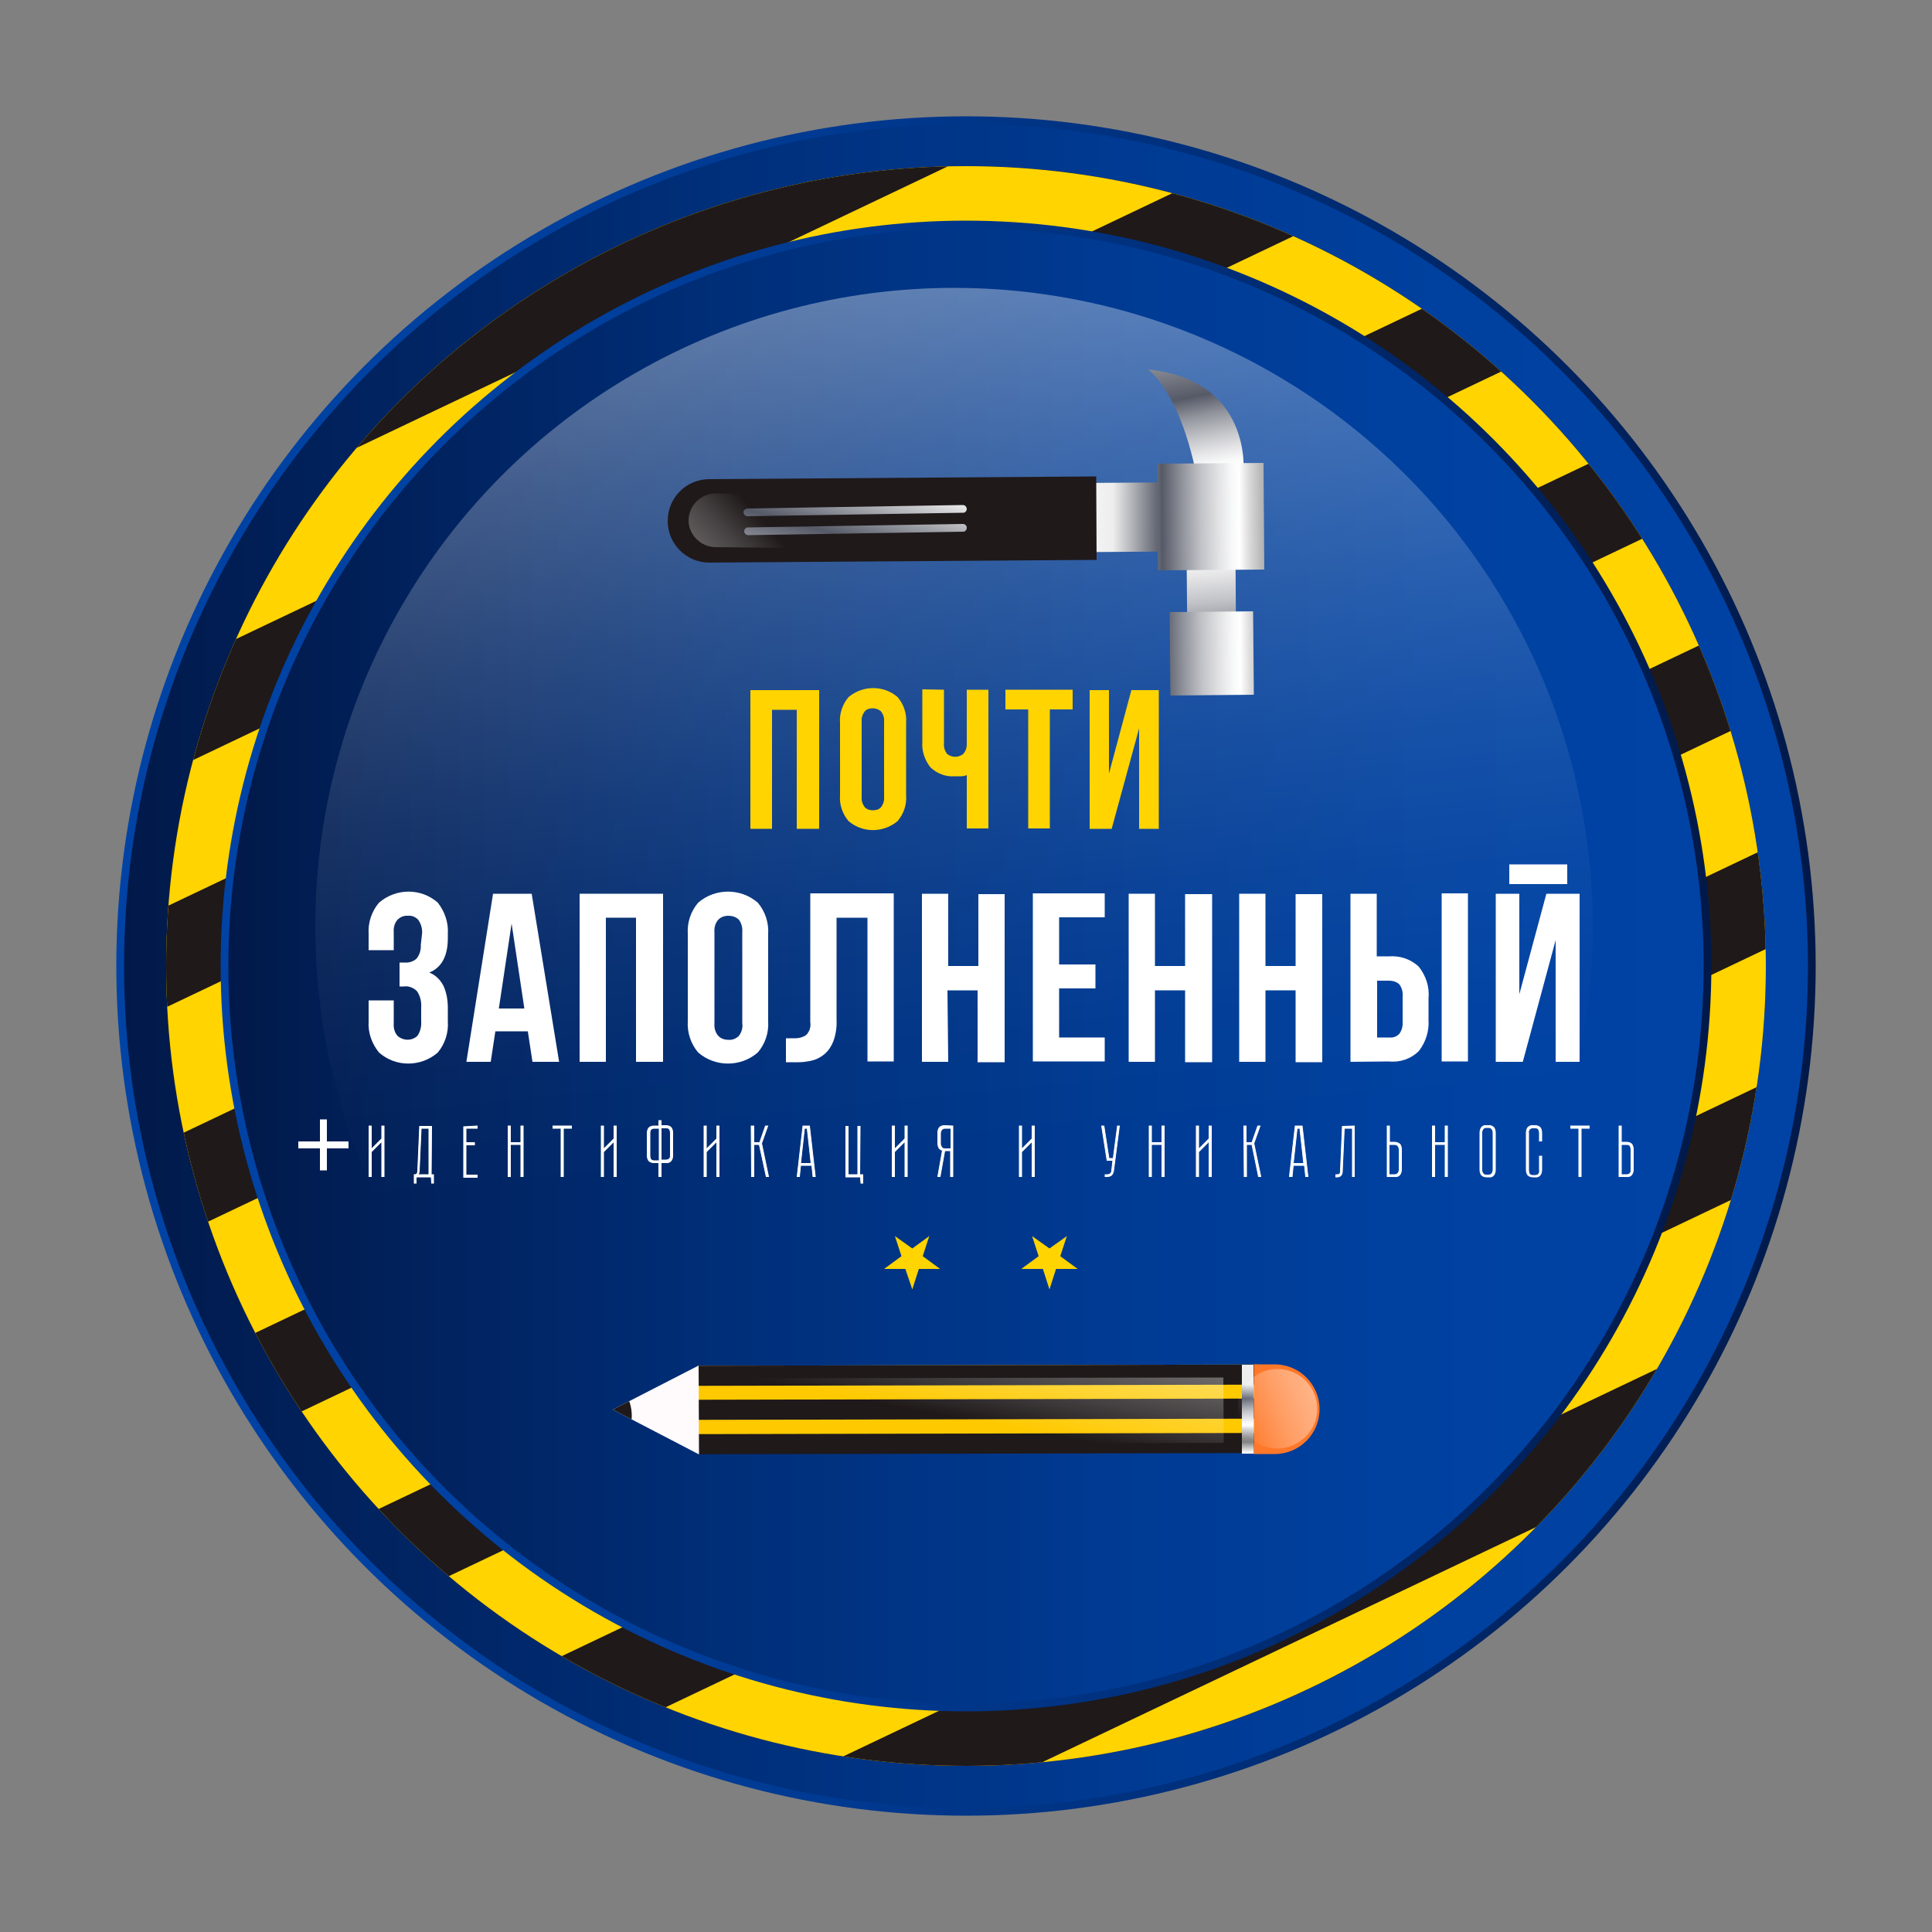 <?xml version="1.0" encoding="UTF-8"?>
<!-- Generator: Adobe Illustrator 25.4.1, SVG Export Plug-In . SVG Version: 6.00 Build 0)  -->
<svg xmlns="http://www.w3.org/2000/svg" xmlns:xlink="http://www.w3.org/1999/xlink" version="1.1" id="Слой_1" x="0px" y="0px" viewBox="0 0 500 500" style="enable-background:new 0 0 500 500;" xml:space="preserve">
<rect x="0" y="0" width="500" height="500" fill="#808080" stroke="none"/>
<style type="text/css">
	.st0{fill:url(#SVGID_1_);}
	.st1{fill:none;stroke:url(#SVGID_00000145779013959686267060000015878867697438507682_);stroke-width:2;stroke-miterlimit:10;}
	.st2{clip-path:url(#SVGID_00000001623899514276246850000003629520766927844790_);}
	.st3{fill:#1F191A;}
	.st4{fill:none;stroke:#2D2A2B;stroke-width:3;stroke-miterlimit:10;}
	.st5{fill:#FFD400;}
	.st6{fill:url(#SVGID_00000103225287823309647530000012701436927295114151_);}
	.st7{fill:none;stroke:url(#SVGID_00000141422662193057017250000015177117465851182485_);stroke-width:2;stroke-miterlimit:10;}
	.st8{opacity:0.54;fill:url(#SVGID_00000085245804369538117520000012680967284531517577_);enable-background:new    ;}
	.st9{fill:#FFFFFF;}
	.st10{fill:#FFFFFF;stroke:#FFFFFF;stroke-width:0.2;stroke-miterlimit:10;}
	.st11{fill:url(#SVGID_00000098921956816936928050000011088491113586395036_);}
	.st12{fill:url(#SVGID_00000044877804247946984440000018394018039871835582_);}
	.st13{fill:url(#SVGID_00000057141187772352004950000001708733641948974512_);}
	.st14{fill:url(#SVGID_00000072993801966756207220000006015390787750219157_);}
	.st15{fill:url(#SVGID_00000018920760197092232190000015084125777049461927_);}
	.st16{opacity:0.52;fill:url(#SVGID_00000062911776901666686970000008597757674328880000_);enable-background:new    ;}
	.st17{fill:url(#SVGID_00000126283064355948061580000013309811031095460771_);}
	.st18{fill:url(#SVGID_00000098197220609199291510000011858138300309055883_);}
	.st19{fill:#FFC900;}
	.st20{fill:#FF7829;}
	.st21{fill:url(#SVGID_00000109734234608173408850000007444604784593290167_);}
	.st22{clip-path:url(#SVGID_00000123411834166834203240000017444484858987763585_);}
	.st23{fill:#FFFBFC;}
	.st24{opacity:0.52;fill:url(#SVGID_00000165956827586646467880000012051141761622051986_);enable-background:new    ;}
	.st25{fill:url(#SVGID_00000149352606352635743980000007784760082013116290_);}
</style>
<g>
	
		<linearGradient id="SVGID_1_" gradientUnits="userSpaceOnUse" x1="31.1" y1="250" x2="468.9" y2="250" gradientTransform="matrix(1 0 0 -1 0 500)">
		<stop offset="0" style="stop-color:#011949"></stop>
		<stop offset="0.1" style="stop-color:#012059"></stop>
		<stop offset="0.35" style="stop-color:#002F7A"></stop>
		<stop offset="0.59" style="stop-color:#003A92"></stop>
		<stop offset="0.81" style="stop-color:#0041A0"></stop>
		<stop offset="1" style="stop-color:#0043A5"></stop>
	</linearGradient>
	<circle class="st0" cx="250" cy="250" r="218.9"></circle>
	
		<linearGradient id="SVGID_00000026149643264256865870000005162924320189335449_" gradientUnits="userSpaceOnUse" x1="30.1" y1="250" x2="469.9" y2="250" gradientTransform="matrix(1 0 0 -1 0 500)">
		<stop offset="0" style="stop-color:#0043A5"></stop>
		<stop offset="0.19" style="stop-color:#0041A0"></stop>
		<stop offset="0.41" style="stop-color:#003A92"></stop>
		<stop offset="0.65" style="stop-color:#002F7A"></stop>
		<stop offset="0.9" style="stop-color:#012059"></stop>
		<stop offset="1" style="stop-color:#011949"></stop>
	</linearGradient>
	
		<circle style="fill:none;stroke:url(#SVGID_00000026149643264256865870000005162924320189335449_);stroke-width:2;stroke-miterlimit:10;" cx="250" cy="250" r="218.9"></circle>
	<g>
		<defs>
			<circle id="SVGID_00000044176691016228289450000002109199433012851115_" cx="250" cy="250" r="207"></circle>
		</defs>
		<clipPath id="SVGID_00000129903161801977824700000000874387249354296473_">
			<use xlink:href="#SVGID_00000044176691016228289450000002109199433012851115_" style="overflow:visible;"></use>
		</clipPath>
		<g style="clip-path:url(#SVGID_00000129903161801977824700000000874387249354296473_);">
			<circle class="st3" cx="250" cy="250" r="207"></circle>
			<circle class="st4" cx="250" cy="250" r="207"></circle>
			<circle class="st5" cx="250" cy="250" r="207"></circle>
			
				<rect x="-438" y="16.8" transform="matrix(0.903 -0.43 0.43 0.903 -0.54 54.721)" class="st3" width="1117.2" height="23.5"></rect>
			
				<rect x="-414.4" y="66.3" transform="matrix(0.903 -0.43 0.43 0.903 -19.525 69.686)" class="st3" width="1117.2" height="23.5"></rect>
			
				<rect x="-390.8" y="115.7" transform="matrix(0.903 -0.43 0.43 0.903 -38.501 84.637)" class="st3" width="1117.2" height="23.5"></rect>
			
				<rect x="-367.2" y="165.1" transform="matrix(0.903 -0.43 0.43 0.903 -57.479 99.611)" class="st3" width="1117.2" height="23.5"></rect>
			
				<rect x="-343.7" y="214.5" transform="matrix(0.903 -0.43 0.43 0.903 -76.464 114.576)" class="st3" width="1117.2" height="23.5"></rect>
			
				<rect x="-320.1" y="263.9" transform="matrix(0.903 -0.43 0.43 0.903 -95.44 129.526)" class="st3" width="1117.2" height="23.5"></rect>
			
				<rect x="-296.5" y="313.4" transform="matrix(0.903 -0.43 0.43 0.903 -114.418 144.501)" class="st3" width="1117.2" height="23.5"></rect>
			
				<rect x="-272.9" y="362.8" transform="matrix(0.903 -0.43 0.43 0.903 -133.403 159.466)" class="st3" width="1117.2" height="23.5"></rect>
			
				<rect x="-249.4" y="412.2" transform="matrix(0.903 -0.43 0.43 0.903 -152.379 174.416)" class="st3" width="1117.2" height="23.5"></rect>
		</g>
	</g>
	
		<linearGradient id="SVGID_00000160192024130878173230000006227614632340378538_" gradientUnits="userSpaceOnUse" x1="58.094" y1="250" x2="441.906" y2="250" gradientTransform="matrix(1 0 0 -1 0 500)">
		<stop offset="0" style="stop-color:#011949"></stop>
		<stop offset="0.1" style="stop-color:#012059"></stop>
		<stop offset="0.35" style="stop-color:#002F7A"></stop>
		<stop offset="0.59" style="stop-color:#003A92"></stop>
		<stop offset="0.81" style="stop-color:#0041A0"></stop>
		<stop offset="1" style="stop-color:#0043A5"></stop>
	</linearGradient>
	<circle style="fill:url(#SVGID_00000160192024130878173230000006227614632340378538_);" cx="250" cy="250" r="191.9"></circle>
	
		<linearGradient id="SVGID_00000167382702021343861740000013474298927489295782_" gradientUnits="userSpaceOnUse" x1="57.094" y1="250" x2="442.906" y2="250" gradientTransform="matrix(1 0 0 -1 0 500)">
		<stop offset="0" style="stop-color:#0043A5"></stop>
		<stop offset="0.19" style="stop-color:#0041A0"></stop>
		<stop offset="0.41" style="stop-color:#003A92"></stop>
		<stop offset="0.65" style="stop-color:#002F7A"></stop>
		<stop offset="0.9" style="stop-color:#012059"></stop>
		<stop offset="1" style="stop-color:#011949"></stop>
	</linearGradient>
	
		<circle style="fill:none;stroke:url(#SVGID_00000167382702021343861740000013474298927489295782_);stroke-width:2;stroke-miterlimit:10;" cx="250" cy="250" r="191.9"></circle>
	
		<linearGradient id="SVGID_00000091003294125739394350000003945310333721997444_" gradientUnits="userSpaceOnUse" x1="252.657" y1="540.446" x2="280.759" y2="263.018" gradientTransform="matrix(1 0 0 -1 -27.967 560.853)">
		<stop offset="0" style="stop-color:#FFFFFF"></stop>
		<stop offset="5.000000e-02" style="stop-color:#FFFFFF;stop-opacity:0.92"></stop>
		<stop offset="0.2" style="stop-color:#FFFFFF;stop-opacity:0.68"></stop>
		<stop offset="0.35" style="stop-color:#FFFFFF;stop-opacity:0.47"></stop>
		<stop offset="0.5" style="stop-color:#FFFFFF;stop-opacity:0.3"></stop>
		<stop offset="0.64" style="stop-color:#FFFFFF;stop-opacity:0.17"></stop>
		<stop offset="0.77" style="stop-color:#FFFFFF;stop-opacity:8.000000e-02"></stop>
		<stop offset="0.9" style="stop-color:#FFFFFF;stop-opacity:2.000000e-02"></stop>
		<stop offset="1" style="stop-color:#FFFFFF;stop-opacity:0"></stop>
	</linearGradient>
	
		<circle style="opacity:0.54;fill:url(#SVGID_00000091003294125739394350000003945310333721997444_);enable-background:new    ;" cx="246.9" cy="239.8" r="165.3"></circle>
	<polygon class="st5" points="271.6,333.7 269.9,328.4 264.3,328.4 268.8,325.1 267.1,319.9 271.6,323.1 276.1,319.9 274.4,325.1    278.9,328.4 273.3,328.4  "></polygon>
	<polygon class="st5" points="236.1,333.7 234.3,328.4 228.8,328.4 233.3,325.1 231.6,319.9 236.1,323.1 240.5,319.9 238.8,325.1    243.3,328.4 237.8,328.4  "></polygon>
	<path class="st9" d="M109.2,241.9c0.2-1.4-0.2-2.8-1-3.9c-0.7-0.7-1.6-1.1-2.6-1c-1-0.1-2,0.3-2.7,1c-0.8,0.9-1.1,2.1-1,3.3v4.6   h-6.5v-4.2c-0.2-2.9,0.8-5.9,2.7-8.1c4.4-3.8,10.9-3.8,15.2,0c1.8,2.3,2.8,5.2,2.6,8.1v1.1c0,4.6-1.6,7.6-4.8,8.9   c1.6,0.6,2.9,1.9,3.7,3.5c0.8,1.8,1.1,3.7,1.1,5.7v3.4c0.2,2.9-0.7,5.8-2.6,8.1c-4.4,3.8-10.9,3.8-15.2,0c-1.9-2.3-2.9-5.2-2.7-8.1   v-5.4h6.5v5.9c-0.1,1.2,0.2,2.4,1,3.3c1.5,1.3,3.7,1.3,5.1,0c0.8-1.1,1.1-2.5,1-3.9v-3.4c0.1-1.5-0.2-3-1.1-4.3   c-0.9-0.9-2.2-1.4-3.4-1.2h-1.1v-6.2h1.4c1.1,0.1,2.2-0.3,3-1c0.8-1,1.2-2.3,1.1-3.6L109.2,241.9z"></path>
	<path class="st9" d="M144.7,274.8h-6.9l-1.2-7.9h-8.4l-1.2,7.9h-6.3l6.9-43.5h10L144.7,274.8z M129.1,261h6.6l-3.3-22L129.1,261z"></path>
	<path class="st9" d="M156.8,274.8H150v-43.5h21.6v43.5h-7v-37.3h-7.8L156.8,274.8z"></path>
	<path class="st9" d="M178,241.7c-0.2-3,0.8-5.9,2.7-8.1c4.4-3.8,11-3.8,15.4,0c1.9,2.2,2.9,5.2,2.7,8.1v22.6c0.2,3-0.8,5.9-2.7,8.1   c-4.4,3.8-11,3.8-15.4,0c-1.9-2.2-2.9-5.2-2.7-8.1V241.7z M184.9,264.8c-0.1,1.2,0.2,2.4,1,3.3c0.7,0.7,1.6,1,2.6,1   c1,0.1,2-0.3,2.7-1c0.7-0.9,1.1-2.1,0.9-3.3v-23.5c0.1-1.2-0.2-2.4-0.9-3.3c-0.7-0.7-1.7-1-2.7-1c-1,0-1.9,0.3-2.6,1   c-0.8,0.9-1.1,2.1-1,3.3V264.8z"></path>
	<path class="st9" d="M224.5,237.5h-8v26.5c0.1,1.8-0.2,3.7-0.8,5.4c-0.5,1.3-1.2,2.4-2.2,3.3c-0.9,0.8-2,1.4-3.1,1.7   c-1.2,0.3-2.5,0.5-3.7,0.5h-1.7c-0.5,0-1.1,0-1.6,0v-6.2c0.4,0,0.8,0,1.2,0h1.3c1,0,1.9-0.3,2.7-0.8c0.9-0.9,1.3-2.1,1.1-3.4v-33.3   h21.6v43.5h-6.8V237.5z"></path>
	<path class="st9" d="M245.4,274.8h-6.8v-43.5h6.8V250h7.8v-18.6h6.8v43.5H253v-18.6h-7.8L245.4,274.8z"></path>
	<path class="st9" d="M274.1,249.6h9.4v6.2h-9.4v12.7h11.8v6.2h-18.6v-43.5h18.6v6.2h-11.8V249.6z"></path>
	<path class="st9" d="M298.9,274.8h-6.8v-43.5h6.8V250h7.8v-18.6h7v43.5h-7v-18.6h-7.8V274.8z"></path>
	<path class="st9" d="M327.5,274.8h-6.8v-43.5h6.8V250h7.8v-18.6h6.9v43.5h-6.9v-18.6h-7.8V274.8z"></path>
	<path class="st9" d="M349.5,274.8v-43.5h6.8v16.2h3.2c2.8-0.2,5.6,0.7,7.7,2.7c1.8,2.3,2.8,5.2,2.5,8.1v5.6   c0.2,2.9-0.7,5.8-2.5,8.1c-2,2-4.8,3-7.7,2.7L349.5,274.8z M359.6,268.5c0.9,0.1,1.8-0.2,2.5-0.9c0.7-0.9,1-2.1,0.9-3.2v-6.5   c0.1-1.2-0.2-2.3-0.9-3.2c-0.7-0.6-1.6-0.9-2.5-0.9h-3.2v14.7H359.6z M373.1,231.2h6.8v43.5h-6.8V231.2z"></path>
	<path class="st9" d="M394.1,274.8h-7v-43.5h6.1v26l7-26h8.6v43.5h-6.2v-31.5L394.1,274.8z M405.6,223.7v5.1h-15v-5.1H405.6z"></path>
	<path class="st5" d="M199.8,214.5h-5.6v-35.9H212v35.9h-5.8v-30.8h-6.4V214.5z"></path>
	<path class="st5" d="M217.4,187.1c-0.2-2.4,0.6-4.8,2.2-6.7c3.7-3.1,9.1-3.1,12.7,0c1.6,1.9,2.4,4.3,2.2,6.7v18.7   c0.2,2.4-0.6,4.8-2.2,6.7c-3.7,3.1-9.1,3.1-12.7,0c-1.6-1.9-2.4-4.3-2.2-6.7V187.1z M223,206.2c-0.1,1,0.2,1.9,0.8,2.7   c0.6,0.6,1.3,0.8,2.1,0.8c0.8,0,1.6-0.2,2.1-0.8c0.6-0.8,0.9-1.7,0.8-2.7v-19.4c0.1-1-0.2-1.9-0.8-2.7c-0.6-0.5-1.3-0.8-2.1-0.8   c-0.8,0-1.6,0.2-2.1,0.8c-0.6,0.8-0.9,1.7-0.8,2.7V206.2z"></path>
	<path class="st5" d="M244.3,178.5v13.9c-0.1,1,0.2,1.9,0.8,2.7c1.2,1,3,1,4.2,0c0.6-0.7,0.9-1.5,0.9-2.4v-14.2h5.6v35.9h-5.6v-13.8   c-0.5,0.2-1,0.3-1.5,0.3c-0.5,0-1.1,0-1.6,0c-2.3,0.2-4.6-0.7-6.3-2.3c-1.5-1.9-2.3-4.3-2.1-6.7v-13.5L244.3,178.5z"></path>
	<path class="st5" d="M260.1,178.5h17.5v5.1h-5.9v30.8h-5.6v-30.8h-5.9V178.5z"></path>
	<path class="st5" d="M287.7,214.5H282v-35.9h5v21.6l5.8-21.6h7.1v35.9h-5.1v-26L287.7,214.5z"></path>
	<path class="st10" d="M99.4,304.5h-0.6v-9.1l-2.7,2.7v6.4h-0.6v-13.1h0.6v6l2.7-2.7v-3.3h0.6V304.5z"></path>
	<path class="st10" d="M111.6,304h0.6v2.2h-0.5l-0.1-1.6h-3.9v1.6h-0.5V304c0.3,0,0.5,0,0.7-0.2c0.1-0.2,0.2-0.5,0.2-0.7l0.5-11.6   h3.1L111.6,304z M111,304v-12h-2l-0.5,11.1c0,0.3-0.1,0.7-0.4,0.9H111z"></path>
	<path class="st10" d="M123.5,291.4v0.6h-2.9v3.7h2.2v0.6h-2.2v7.8h2.9v0.6h-3.5v-13.1L123.5,291.4z"></path>
	<path class="st10" d="M135.4,291.4v13.1h-0.6v-8.3h-2.7v8.3h-0.6v-13.1h0.6v4.3h2.7v-4.3H135.4z"></path>
	<path class="st10" d="M147.9,292h-2.1v12.5h-0.6V292h-2.1v-0.6h4.8V292z"></path>
	<path class="st10" d="M159.5,304.5h-0.6v-9.1l-2.7,2.7v6.4h-0.6v-13.1h0.6v6l2.7-2.7v-3.3h0.6V304.5z"></path>
	<path class="st10" d="M174.1,299c0,0.5-0.1,1-0.4,1.4c-0.4,0.4-0.8,0.6-1.4,0.5h-1.2v3.6h-0.6v-3.6h-1.2c-0.5,0-1-0.1-1.4-0.5   c-0.3-0.4-0.4-0.9-0.4-1.4v-5.7c0-0.5,0.1-1,0.4-1.4c0.4-0.4,0.9-0.5,1.4-0.5h1.2V290h0.6v1.3h1.2c0.5,0,1,0.1,1.4,0.5   c0.3,0.4,0.4,0.9,0.4,1.4V299z M170.6,300.3V292h-1.3c-0.3,0-0.7,0.1-0.9,0.4c-0.2,0.3-0.2,0.6-0.2,0.9v5.9c0,0.3,0.1,0.6,0.2,0.8   c0.2,0.3,0.5,0.4,0.9,0.4H170.6z M173.5,293.2c0-0.3-0.1-0.6-0.2-0.9c-0.2-0.3-0.5-0.4-0.9-0.4h-1.3v8.3h1.3c0.3,0,0.7-0.1,0.9-0.4   c0.2-0.2,0.2-0.5,0.2-0.8V293.2z"></path>
	<path class="st10" d="M186.1,304.5h-0.6v-9.1l-2.7,2.7v6.4h-0.6v-13.1h0.6v6l2.7-2.7v-3.3h0.6V304.5z"></path>
	<path class="st10" d="M194.4,291.4h0.7v4.3h1.5l1.5-4.3h0.6l-1.6,4.5l1.8,8.6h-0.6l-1.8-8.3h-1.4v8.3h-0.6L194.4,291.4z"></path>
	<path class="st10" d="M206.3,304.5l1.5-13.1h1.7l1.5,13.1h-0.6l-0.3-2.9h-2.9l-0.3,2.9H206.3z M207.2,301.1h2.7l-1-9.1h-0.7   L207.2,301.1z"></path>
	<path class="st10" d="M222.5,304h0.8v2.2h-0.5l-0.1-1.6h-3.8v-13.1h0.6V304h2.5v-12.5h0.6L222.5,304z"></path>
	<path class="st10" d="M234.8,304.5h-0.6v-9.1l-2.7,2.7v6.4h-0.6v-13.1h0.6v6l2.7-2.7v-3.3h0.6V304.5z"></path>
	<path class="st10" d="M246.6,291.4v13.1h-0.6v-6.7h-1.5l-1.2,6.7h-0.6l1.2-6.8c-0.4-0.1-0.7-0.3-0.9-0.6c-0.2-0.4-0.3-0.8-0.3-1.2   v-2.7c0-0.5,0.1-1,0.4-1.4c0.4-0.4,0.9-0.5,1.4-0.5L246.6,291.4z M246.1,292h-1.5c-0.3,0-0.7,0.1-0.9,0.4c-0.2,0.2-0.3,0.6-0.3,0.9   v2.7c0,0.3,0.1,0.6,0.3,0.9c0.2,0.3,0.5,0.4,0.9,0.4h1.5V292z"></path>
	<path class="st10" d="M267.7,304.5h-0.6v-9.1l-2.7,2.7v6.4h-0.6v-13.1h0.6v6l2.7-2.7v-3.3h0.6V304.5z"></path>
	<path class="st10" d="M289.7,291.4l-1.5,11.6c-0.1,0.4-0.2,0.8-0.5,1.1c-0.3,0.3-0.8,0.4-1.2,0.4h-0.5V304h0.6   c0.3,0,0.6-0.1,0.8-0.3c0.2-0.2,0.3-0.5,0.3-0.7l0.3-2.7h-1.5l-1.4-8.9h0.6l1.3,8.4h1.1l1.1-8.4L289.7,291.4z"></path>
	<path class="st10" d="M301.3,291.4v13.1h-0.6v-8.3h-2.7v8.3h-0.6v-13.1h0.6v4.3h2.7v-4.3H301.3z"></path>
	<path class="st10" d="M313.5,304.5h-0.6v-9.1l-2.7,2.7v6.4h-0.6v-13.1h0.6v6l2.7-2.7v-3.3h0.6V304.5z"></path>
	<path class="st10" d="M321.9,291.4h0.6v4.3h1.5l1.5-4.3h0.6l-1.6,4.5l1.8,8.6h-0.6l-1.7-8.3h-1.4v8.3h-0.6L321.9,291.4z"></path>
	<path class="st10" d="M333.7,304.5l1.5-13.1h1.8l1.5,13.1h-0.6l-0.3-2.9h-2.9l-0.3,2.9H333.7z M334.7,301.1h2.7l-1-9.1h-0.7   L334.7,301.1z"></path>
	<path class="st10" d="M350.5,291.4v13.1H350V292h-2.1l-0.5,11.1c0,1-0.5,1.5-1.4,1.5h-0.3V304h0.3c0.3,0,0.5,0,0.7-0.2   c0.2-0.2,0.2-0.4,0.2-0.7l0.5-11.6L350.5,291.4z"></path>
	<path class="st10" d="M362.7,302.6c0,0.5-0.1,1-0.4,1.4c-0.3,0.4-0.8,0.6-1.4,0.5H359v-13.1h0.6v4.2h1.3c0.5,0,1,0.2,1.4,0.5   c0.3,0.4,0.4,0.9,0.4,1.4L362.7,302.6z M362.1,297.5c0-0.3-0.1-0.6-0.3-0.9c-0.2-0.3-0.5-0.4-0.9-0.4h-1.4v7.8h1.4   c0.3,0,0.7-0.1,0.9-0.4c0.2-0.2,0.3-0.6,0.3-0.9V297.5z"></path>
	<path class="st10" d="M374.6,291.4v13.1h-0.6v-8.3h-2.7v8.3h-0.6v-13.1h0.6v4.3h2.7v-4.3H374.6z"></path>
	<path class="st10" d="M387,302.7c0,0.5-0.1,1-0.4,1.4c-0.3,0.4-0.8,0.6-1.4,0.5h-0.4c-0.5,0-1-0.1-1.4-0.5   c-0.3-0.4-0.4-0.9-0.4-1.4v-9.5c0-0.5,0.1-1,0.4-1.4c0.3-0.4,0.8-0.6,1.4-0.5h0.4c0.5-0.1,1,0.1,1.4,0.5c0.3,0.4,0.4,0.9,0.4,1.4   V302.7z M386.4,293.1c0-0.3-0.1-0.6-0.3-0.9c-0.2-0.3-0.5-0.4-0.9-0.4h-0.6c-0.3,0-0.6,0.1-0.8,0.4c-0.2,0.3-0.3,0.6-0.3,0.9v9.7   c0,0.3,0.1,0.6,0.3,0.9c0.2,0.3,0.5,0.4,0.8,0.4h0.6c0.3,0,0.7-0.1,0.9-0.4c0.2-0.3,0.3-0.6,0.3-0.9V293.1z"></path>
	<path class="st10" d="M398.4,299.2h0.6v3.5c0,0.5-0.1,1-0.4,1.4c-0.3,0.4-0.8,0.6-1.4,0.5h-0.4c-0.5,0-1-0.1-1.4-0.5   c-0.3-0.4-0.4-0.9-0.4-1.4v-9.5c0-0.5,0.1-1,0.4-1.4c0.4-0.4,0.9-0.6,1.4-0.5h0.4c0.5,0,1,0.1,1.4,0.5c0.3,0.4,0.4,0.9,0.4,1.4v2.1   h-0.6v-2.1c0-0.3-0.1-0.6-0.2-0.9c-0.2-0.3-0.5-0.4-0.9-0.4h-0.6c-0.3,0-0.7,0.1-0.9,0.4c-0.2,0.3-0.3,0.6-0.2,0.9v9.7   c0,0.3,0.1,0.6,0.2,0.9c0.2,0.3,0.5,0.4,0.9,0.4h0.6c0.3,0,0.7-0.1,0.9-0.4c0.2-0.3,0.3-0.6,0.2-0.9V299.2z"></path>
	<path class="st10" d="M411.3,292h-2.1v12.5h-0.6V292h-2.1v-0.6h4.8V292z"></path>
	<path class="st10" d="M422.7,302.6c0,0.5-0.1,1-0.4,1.4c-0.3,0.4-0.8,0.6-1.4,0.5H419v-13.1h0.6v4.2h1.3c0.5,0,1,0.1,1.4,0.5   c0.3,0.4,0.4,0.9,0.4,1.4V302.6z M422.1,297.5c0-0.3-0.1-0.6-0.2-0.9c-0.2-0.3-0.5-0.4-0.9-0.4h-1.4v7.8h1.4c0.3,0,0.7-0.1,0.9-0.4   c0.2-0.3,0.2-0.6,0.2-0.9V297.5z"></path>
	<path class="st9" d="M84.6,297.2v5.7h-1.8v-5.7h-5.6v-1.8h5.6v-5.7h1.8v5.7h5.6v1.8H84.6z"></path>
	
		<linearGradient id="SVGID_00000181781146958611456620000007861487129818387889_" gradientUnits="userSpaceOnUse" x1="-795.205" y1="-2508.257" x2="-795.935" y2="-2586.835" gradientTransform="matrix(-7.330317e-03 -1 -1 7.330317e-03 -2244.177 -642.947)">
		<stop offset="0" style="stop-color:#FFFFFF"></stop>
		<stop offset="0.23" style="stop-color:#EEEEEE"></stop>
		<stop offset="0.39" style="stop-color:#565A67"></stop>
		<stop offset="0.47" style="stop-color:#91949C"></stop>
		<stop offset="0.54" style="stop-color:#C1C2C7"></stop>
		<stop offset="0.61" style="stop-color:#E3E3E5"></stop>
		<stop offset="0.66" style="stop-color:#F7F8F8"></stop>
		<stop offset="0.69" style="stop-color:#FFFFFF"></stop>
		<stop offset="0.73" style="stop-color:#D9D9D9"></stop>
		<stop offset="0.78" style="stop-color:#B4B4B4"></stop>
		<stop offset="0.82" style="stop-color:#999999"></stop>
		<stop offset="0.85" style="stop-color:#898989"></stop>
		<stop offset="0.88" style="stop-color:#838383"></stop>
		<stop offset="1" style="stop-color:#FFFFFF"></stop>
	</linearGradient>
	<polygon style="fill:url(#SVGID_00000181781146958611456620000007861487129818387889_);" points="278.6,125 306.2,124.8    306.3,142.7 278.8,142.9  "></polygon>
	
		<linearGradient id="SVGID_00000109025573327514931460000016217652349550219921_" gradientUnits="userSpaceOnUse" x1="-865.54" y1="-2556.686" x2="-776.153" y2="-2549.227" gradientTransform="matrix(-7.330317e-03 -1 -1 7.330317e-03 -2244.187 -642.947)">
		<stop offset="0" style="stop-color:#FFFFFF"></stop>
		<stop offset="0.23" style="stop-color:#EEEEEE"></stop>
		<stop offset="0.39" style="stop-color:#565A67"></stop>
		<stop offset="0.47" style="stop-color:#91949C"></stop>
		<stop offset="0.54" style="stop-color:#C1C2C7"></stop>
		<stop offset="0.61" style="stop-color:#E3E3E5"></stop>
		<stop offset="0.66" style="stop-color:#F7F8F8"></stop>
		<stop offset="0.69" style="stop-color:#FFFFFF"></stop>
		<stop offset="0.73" style="stop-color:#D9D9D9"></stop>
		<stop offset="0.78" style="stop-color:#B4B4B4"></stop>
		<stop offset="0.82" style="stop-color:#999999"></stop>
		<stop offset="0.85" style="stop-color:#898989"></stop>
		<stop offset="0.88" style="stop-color:#838383"></stop>
		<stop offset="1" style="stop-color:#FFFFFF"></stop>
	</linearGradient>
	<polygon style="fill:url(#SVGID_00000109025573327514931460000016217652349550219921_);" points="306.9,123.3 319.6,123.2    319.9,166.8 307.3,166.9  "></polygon>
	
		<linearGradient id="SVGID_00000081612316776002685520000006035759804360941472_" gradientUnits="userSpaceOnUse" x1="-721.177" y1="-2535.611" x2="-823.588" y2="-2554.607" gradientTransform="matrix(-1.000000e-02 -1 -1 1.000000e-02 -2244.18 -644.24)">
		<stop offset="0" style="stop-color:#FFFFFF"></stop>
		<stop offset="0.23" style="stop-color:#EEEEEE"></stop>
		<stop offset="0.5" style="stop-color:#565A67"></stop>
		<stop offset="0.55" style="stop-color:#91949C"></stop>
		<stop offset="0.6" style="stop-color:#C1C2C7"></stop>
		<stop offset="0.64" style="stop-color:#E3E3E5"></stop>
		<stop offset="0.67" style="stop-color:#F7F8F8"></stop>
		<stop offset="0.69" style="stop-color:#FFFFFF"></stop>
		<stop offset="0.73" style="stop-color:#D9D9D9"></stop>
		<stop offset="0.78" style="stop-color:#B4B4B4"></stop>
		<stop offset="0.82" style="stop-color:#999999"></stop>
		<stop offset="0.85" style="stop-color:#898989"></stop>
		<stop offset="0.88" style="stop-color:#838383"></stop>
		<stop offset="1" style="stop-color:#FFFFFF"></stop>
	</linearGradient>
	<path style="fill:url(#SVGID_00000081612316776002685520000006035759804360941472_);" d="M309.5,122.2h12.3c0,0,2.4-23.9-24.8-26.6   C297,95.5,304.9,100.6,309.5,122.2z"></path>
	
		<linearGradient id="SVGID_00000034797959877416654670000000529004269270731408_" gradientUnits="userSpaceOnUse" x1="-795.375" y1="-2513.098" x2="-795.375" y2="-2579.76" gradientTransform="matrix(-7.330317e-03 -1 -1 7.330317e-03 -2244.187 -642.947)">
		<stop offset="0" style="stop-color:#FFFFFF"></stop>
		<stop offset="0.23" style="stop-color:#EEEEEE"></stop>
		<stop offset="0.39" style="stop-color:#565A67"></stop>
		<stop offset="0.47" style="stop-color:#91949C"></stop>
		<stop offset="0.54" style="stop-color:#C1C2C7"></stop>
		<stop offset="0.61" style="stop-color:#E3E3E5"></stop>
		<stop offset="0.66" style="stop-color:#F7F8F8"></stop>
		<stop offset="0.69" style="stop-color:#FFFFFF"></stop>
		<stop offset="0.73" style="stop-color:#D9D9D9"></stop>
		<stop offset="0.78" style="stop-color:#B4B4B4"></stop>
		<stop offset="0.82" style="stop-color:#999999"></stop>
		<stop offset="0.85" style="stop-color:#898989"></stop>
		<stop offset="0.88" style="stop-color:#838383"></stop>
		<stop offset="1" style="stop-color:#FFFFFF"></stop>
	</linearGradient>
	<polygon style="fill:url(#SVGID_00000034797959877416654670000000529004269270731408_);" points="299.5,120 327,119.8 327.2,147.4    299.7,147.6  "></polygon>
	
		<linearGradient id="SVGID_00000161632755639629268860000005358859244475971488_" gradientUnits="userSpaceOnUse" x1="-830.758" y1="-2513.098" x2="-830.758" y2="-2579.76" gradientTransform="matrix(-7.330317e-03 -1 -1 7.330317e-03 -2244.187 -642.948)">
		<stop offset="0" style="stop-color:#FFFFFF"></stop>
		<stop offset="0.23" style="stop-color:#EEEEEE"></stop>
		<stop offset="0.39" style="stop-color:#565A67"></stop>
		<stop offset="0.47" style="stop-color:#91949C"></stop>
		<stop offset="0.54" style="stop-color:#C1C2C7"></stop>
		<stop offset="0.61" style="stop-color:#E3E3E5"></stop>
		<stop offset="0.66" style="stop-color:#F7F8F8"></stop>
		<stop offset="0.69" style="stop-color:#FFFFFF"></stop>
		<stop offset="0.73" style="stop-color:#D9D9D9"></stop>
		<stop offset="0.78" style="stop-color:#B4B4B4"></stop>
		<stop offset="0.82" style="stop-color:#999999"></stop>
		<stop offset="0.85" style="stop-color:#898989"></stop>
		<stop offset="0.88" style="stop-color:#838383"></stop>
		<stop offset="1" style="stop-color:#FFFFFF"></stop>
	</linearGradient>
	<polygon style="fill:url(#SVGID_00000161632755639629268860000005358859244475971488_);" points="302.7,158.4 324.3,158.2    324.5,179.8 302.9,180  "></polygon>
	<path class="st3" d="M283.7,123.3l0.1,21.6l-100.2,0.7c-6,0-10.8-4.8-10.8-10.8l0,0c0-6,4.8-10.8,10.8-10.8L283.7,123.3z"></path>
	
		<linearGradient id="SVGID_00000121279503887041989350000005632949732233597611_" gradientUnits="userSpaceOnUse" x1="96.047" y1="-2588.377" x2="52.651" y2="-2541.522" gradientTransform="matrix(9.773646e-03 -1 -1 -9.773646e-03 -2371.094 199.787)">
		<stop offset="0.3" style="stop-color:#FFFFFF;stop-opacity:0"></stop>
		<stop offset="0.34" style="stop-color:#FFFFFF;stop-opacity:0.1"></stop>
		<stop offset="0.44" style="stop-color:#FFFFFF;stop-opacity:0.33"></stop>
		<stop offset="0.55" style="stop-color:#FFFFFF;stop-opacity:0.54"></stop>
		<stop offset="0.65" style="stop-color:#FFFFFF;stop-opacity:0.7"></stop>
		<stop offset="0.75" style="stop-color:#FFFFFF;stop-opacity:0.83"></stop>
		<stop offset="0.84" style="stop-color:#FFFFFF;stop-opacity:0.92"></stop>
		<stop offset="0.93" style="stop-color:#FFFFFF;stop-opacity:0.98"></stop>
		<stop offset="1" style="stop-color:#FFFFFF"></stop>
	</linearGradient>
	<path style="opacity:0.52;fill:url(#SVGID_00000121279503887041989350000005632949732233597611_);enable-background:new    ;" d="   M245,135.2L245,135.2c0,3.8-3.2,6.9-7,6.9l-52.9-0.5c-3.8-0.1-6.9-3.2-6.9-7l0,0c0.1-3.8,3.2-6.9,7-6.9l52.9,0.5   C242,128.3,245.1,131.4,245,135.2z"></path>
	
		<linearGradient id="SVGID_00000143585433141296632940000018160055866246532256_" gradientUnits="userSpaceOnUse" x1="-2282.503" y1="1248.473" x2="-2184.172" y2="1218.993" gradientTransform="matrix(2.000000e-02 1 1 -2.000000e-02 -972.75 2407.94)">
		<stop offset="0" style="stop-color:#FFFFFF"></stop>
		<stop offset="0.23" style="stop-color:#EEEEEE"></stop>
		<stop offset="0.39" style="stop-color:#565A67"></stop>
		<stop offset="0.47" style="stop-color:#91949C"></stop>
		<stop offset="0.54" style="stop-color:#C1C2C7"></stop>
		<stop offset="0.61" style="stop-color:#E3E3E5"></stop>
		<stop offset="0.66" style="stop-color:#F7F8F8"></stop>
		<stop offset="0.69" style="stop-color:#FFFFFF"></stop>
		<stop offset="0.73" style="stop-color:#D9D9D9"></stop>
		<stop offset="0.78" style="stop-color:#B4B4B4"></stop>
		<stop offset="0.82" style="stop-color:#999999"></stop>
		<stop offset="0.85" style="stop-color:#898989"></stop>
		<stop offset="0.88" style="stop-color:#838383"></stop>
		<stop offset="1" style="stop-color:#FFFFFF"></stop>
	</linearGradient>
	<path style="fill:url(#SVGID_00000143585433141296632940000018160055866246532256_);" d="M192.4,132.6L192.4,132.6   c0-0.5,0.4-0.9,0.9-1c0,0,0.1,0,0.1,0l55.8-0.9c0.5,0,0.9,0.4,1,0.9c0,0,0,0.1,0,0.1l0,0c0,0.5-0.4,1-0.9,1c0,0,0,0-0.1,0   l-55.7,0.9C192.9,133.6,192.5,133.2,192.4,132.6C192.4,132.6,192.4,132.6,192.4,132.6z"></path>
	
		<linearGradient id="SVGID_00000044866409737065252960000002205222750391861646_" gradientUnits="userSpaceOnUse" x1="-2282.048" y1="1249.81" x2="-2183.717" y2="1220.33" gradientTransform="matrix(2.000000e-02 1 1 -2.000000e-02 -972.75 2407.94)">
		<stop offset="0" style="stop-color:#FFFFFF"></stop>
		<stop offset="0.23" style="stop-color:#EEEEEE"></stop>
		<stop offset="0.39" style="stop-color:#565A67"></stop>
		<stop offset="0.47" style="stop-color:#91949C"></stop>
		<stop offset="0.54" style="stop-color:#C1C2C7"></stop>
		<stop offset="0.61" style="stop-color:#E3E3E5"></stop>
		<stop offset="0.66" style="stop-color:#F7F8F8"></stop>
		<stop offset="0.69" style="stop-color:#FFFFFF"></stop>
		<stop offset="0.73" style="stop-color:#D9D9D9"></stop>
		<stop offset="0.78" style="stop-color:#B4B4B4"></stop>
		<stop offset="0.82" style="stop-color:#999999"></stop>
		<stop offset="0.85" style="stop-color:#898989"></stop>
		<stop offset="0.88" style="stop-color:#838383"></stop>
		<stop offset="1" style="stop-color:#FFFFFF"></stop>
	</linearGradient>
	<path style="fill:url(#SVGID_00000044866409737065252960000002205222750391861646_);" d="M192.6,137.5L192.6,137.5   c0-0.5,0.4-1,0.9-1c0,0,0,0,0.1,0l55.6-0.9c0.5,0,1,0.4,1,1l0,0c0,0.5-0.4,1-0.9,1c0,0,0,0,0,0l-55.7,0.9   C193,138.4,192.6,138,192.6,137.5z"></path>
	
		<rect x="180.8" y="353.3" transform="matrix(1 -2.094389e-03 2.094389e-03 1 -0.762 0.532)" class="st19" width="145.2" height="21.8"></rect>
	
		<rect x="180.8" y="353.3" transform="matrix(1 -2.094389e-03 2.094389e-03 1 -0.745 0.531)" class="st3" width="145.2" height="5.2"></rect>
	
		<rect x="180.8" y="362.1" transform="matrix(1 -2.094389e-03 2.094389e-03 1 -0.763 0.532)" class="st3" width="145.2" height="5.2"></rect>
	
		<rect x="180.8" y="371" transform="matrix(1 -2.094389e-03 2.094389e-03 1 -0.782 0.532)" class="st3" width="145.2" height="5.2"></rect>
	<path class="st20" d="M324.5,376.3v-23.2h5.4c6.4,0,11.6,5.2,11.6,11.6l0,0c0,6.4-5.2,11.6-11.6,11.6L324.5,376.3z"></path>
	
		<linearGradient id="SVGID_00000126323225548674613330000014760528890449351574_" gradientUnits="userSpaceOnUse" x1="-2170.777" y1="1549.938" x2="-2147.809" y2="1549.938" gradientTransform="matrix(2.094394e-03 1 1 -2.094394e-03 -1222.492 2527.052)">
		<stop offset="0.23" style="stop-color:#EEEEEE"></stop>
		<stop offset="0.39" style="stop-color:#565A67"></stop>
		<stop offset="0.47" style="stop-color:#91949C"></stop>
		<stop offset="0.54" style="stop-color:#C1C2C7"></stop>
		<stop offset="0.61" style="stop-color:#E3E3E5"></stop>
		<stop offset="0.66" style="stop-color:#F7F8F8"></stop>
		<stop offset="0.69" style="stop-color:#FFFFFF"></stop>
		<stop offset="0.73" style="stop-color:#D9D9D9"></stop>
		<stop offset="0.78" style="stop-color:#B4B4B4"></stop>
		<stop offset="0.82" style="stop-color:#999999"></stop>
		<stop offset="0.85" style="stop-color:#898989"></stop>
		<stop offset="0.88" style="stop-color:#838383"></stop>
		<stop offset="1" style="stop-color:#FFFFFF"></stop>
	</linearGradient>
	<polygon style="fill:url(#SVGID_00000126323225548674613330000014760528890449351574_);" points="321.4,353.2 324.4,353.2    324.5,376.2 321.4,376.2  "></polygon>
	<g>
		<defs>
			<polygon id="SVGID_00000117649404205433961030000010133057428189253777_" points="180.8,353.4 158.6,364.8 180.9,376.4    "></polygon>
		</defs>
		<clipPath id="SVGID_00000087401063520733184960000008293024462683629750_">
			<use xlink:href="#SVGID_00000117649404205433961030000010133057428189253777_" style="overflow:visible;"></use>
		</clipPath>
		<g style="clip-path:url(#SVGID_00000087401063520733184960000008293024462683629750_);">
			<polygon class="st23" points="180.8,353.4 158.6,364.8 180.9,376.4    "></polygon>
			<path class="st3" d="M158.9,373.2c-2.6,0-4.6-3.2-4.7-7.1c0-3.9,2.1-7.1,4.6-7.1s4.6,3.2,4.7,7.1S161.5,373.2,158.9,373.2z"></path>
		</g>
	</g>
	
		<linearGradient id="SVGID_00000017518892353957509520000000019614010640532638_" gradientUnits="userSpaceOnUse" x1="-2150.525" y1="1535.338" x2="-2166.873" y2="1576.789" gradientTransform="matrix(2.094442e-03 1 1 -2.094442e-03 -1222.359 2527.087)">
		<stop offset="0.3" style="stop-color:#FFFFFF;stop-opacity:0"></stop>
		<stop offset="0.34" style="stop-color:#FFFFFF;stop-opacity:0.1"></stop>
		<stop offset="0.44" style="stop-color:#FFFFFF;stop-opacity:0.33"></stop>
		<stop offset="0.55" style="stop-color:#FFFFFF;stop-opacity:0.54"></stop>
		<stop offset="0.65" style="stop-color:#FFFFFF;stop-opacity:0.7"></stop>
		<stop offset="0.75" style="stop-color:#FFFFFF;stop-opacity:0.83"></stop>
		<stop offset="0.84" style="stop-color:#FFFFFF;stop-opacity:0.92"></stop>
		<stop offset="0.93" style="stop-color:#FFFFFF;stop-opacity:0.98"></stop>
		<stop offset="1" style="stop-color:#FFFFFF"></stop>
	</linearGradient>
	<path style="opacity:0.52;fill:url(#SVGID_00000017518892353957509520000000019614010640532638_);enable-background:new    ;" d="   M330.6,374.9c-5.7,0-10.3-4.6-10.3-10.3c0-5.7,4.6-10.3,10.3-10.3c5.7,0,10.3,4.6,10.3,10.3c0,0,0,0,0,0   C340.9,370.2,336.3,374.8,330.6,374.9C330.7,374.9,330.6,374.9,330.6,374.9z"></path>
	
		<linearGradient id="SVGID_00000143593240266863435090000001999959998596442760_" gradientUnits="userSpaceOnUse" x1="-2111.213" y1="1472.029" x2="-2260.398" y2="1500.158" gradientTransform="matrix(2.094394e-03 1 1 -2.094394e-03 -1222.461 2527.062)">
		<stop offset="0.3" style="stop-color:#FFFFFF;stop-opacity:0"></stop>
		<stop offset="0.34" style="stop-color:#FFFFFF;stop-opacity:0.1"></stop>
		<stop offset="0.44" style="stop-color:#FFFFFF;stop-opacity:0.33"></stop>
		<stop offset="0.55" style="stop-color:#FFFFFF;stop-opacity:0.54"></stop>
		<stop offset="0.65" style="stop-color:#FFFFFF;stop-opacity:0.7"></stop>
		<stop offset="0.75" style="stop-color:#FFFFFF;stop-opacity:0.83"></stop>
		<stop offset="0.84" style="stop-color:#FFFFFF;stop-opacity:0.92"></stop>
		<stop offset="0.93" style="stop-color:#FFFFFF;stop-opacity:0.98"></stop>
		<stop offset="1" style="stop-color:#FFFFFF"></stop>
	</linearGradient>
	<polygon style="fill:url(#SVGID_00000143593240266863435090000001999959998596442760_);" points="191.4,356.7 316.6,356.5    316.7,373.4 191.4,373.7  "></polygon>
</g>
</svg>
